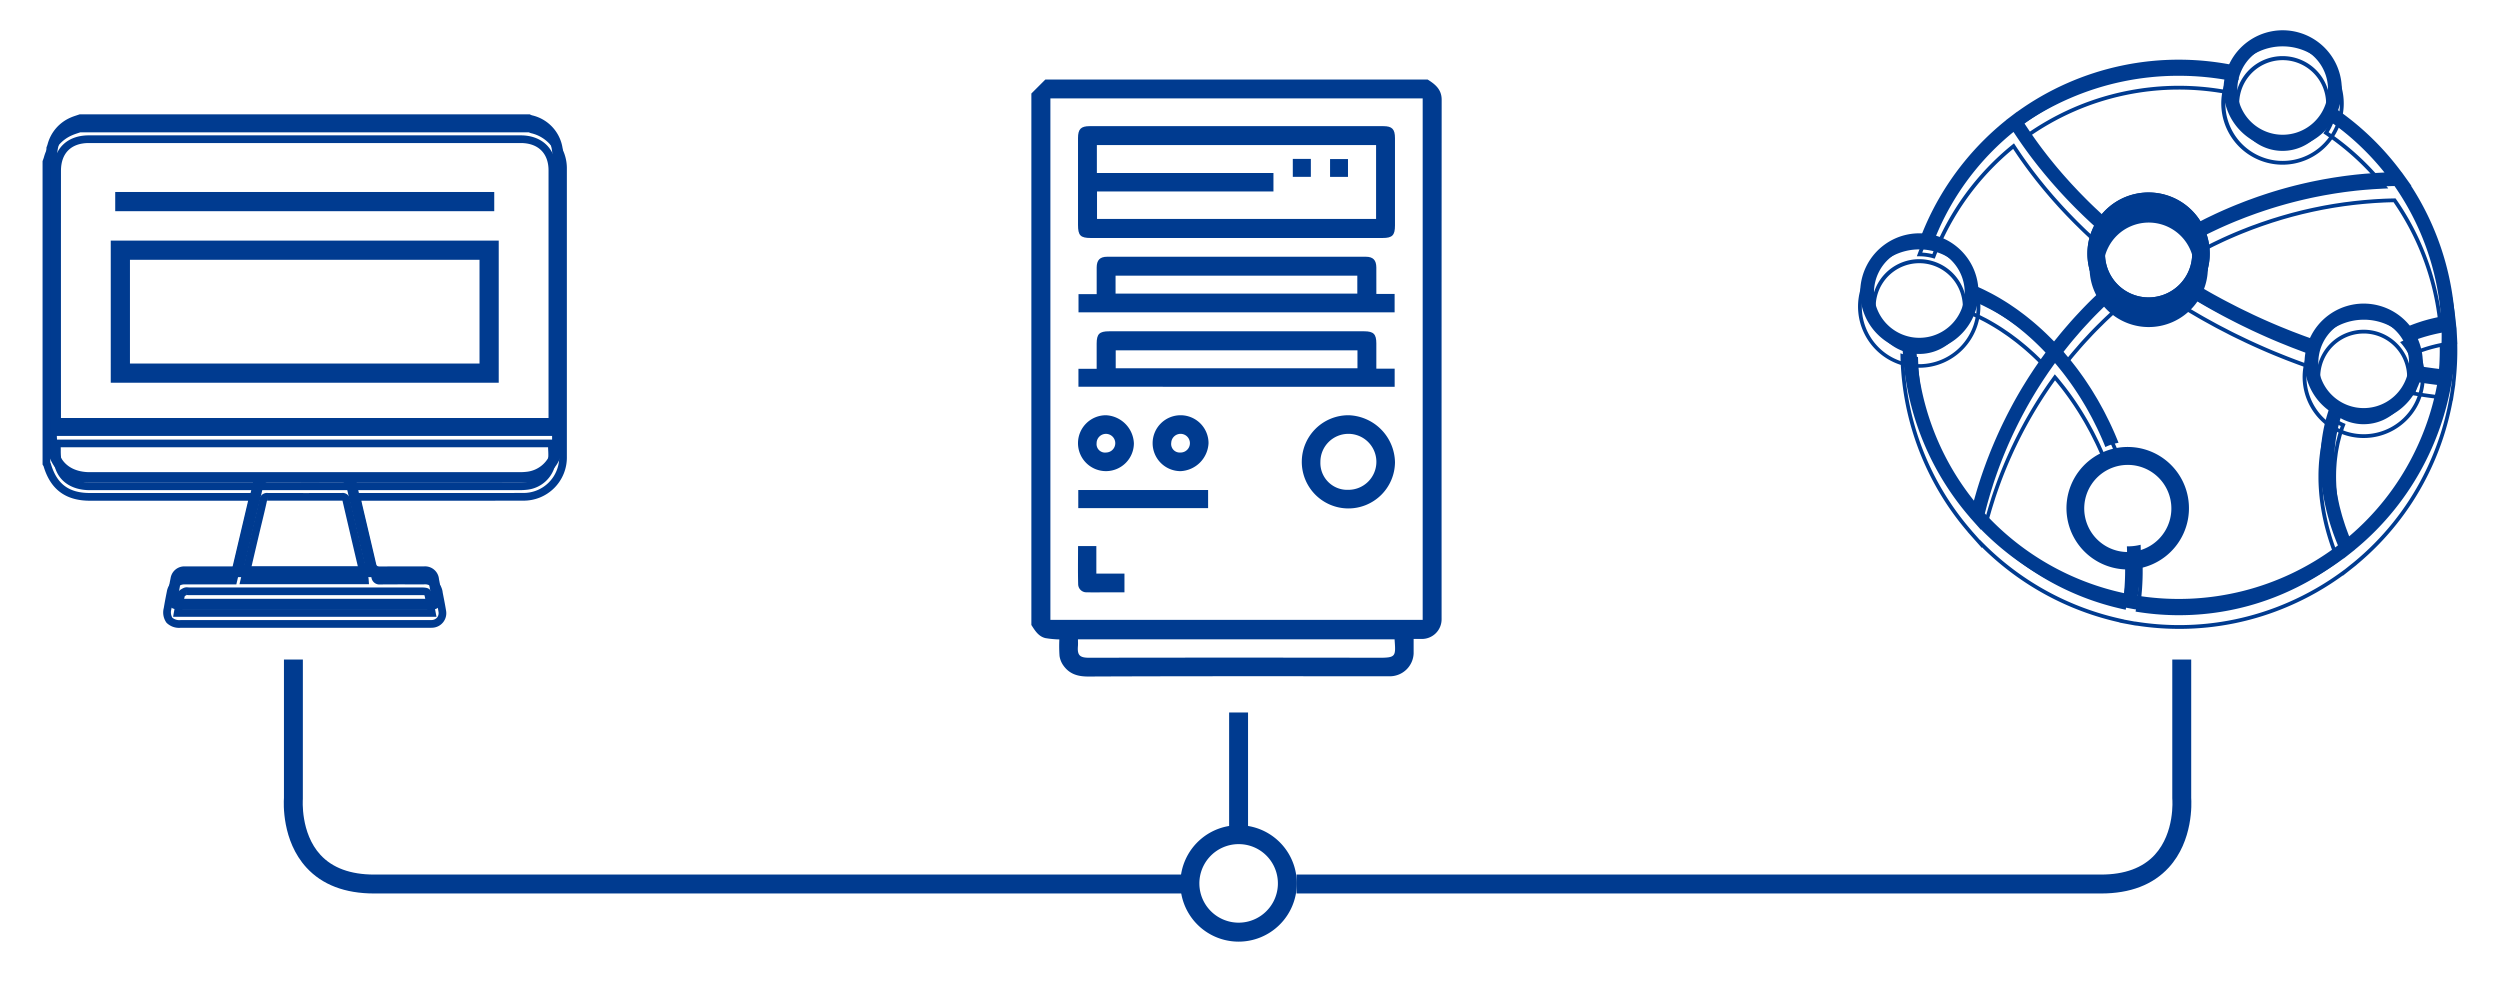 <svg xmlns="http://www.w3.org/2000/svg" xmlns:xlink="http://www.w3.org/1999/xlink" width="528.439" height="208.031" viewBox="0 0 528.439 208.031">
  <defs>
    <filter id="Path_23903" x="209.009" y="7.816" width="104.727" height="144.187" filterUnits="userSpaceOnUse">
      <feOffset dy="3" input="SourceAlpha"/>
      <feGaussianBlur stdDeviation="3" result="blur"/>
      <feFlood flood-color="#0045ab" flood-opacity="0.251"/>
      <feComposite operator="in" in2="blur"/>
      <feComposite in="SourceGraphic"/>
    </filter>
    <filter id="Path_23904" x="218.867" y="17.673" width="85.002" height="41.642" filterUnits="userSpaceOnUse">
      <feOffset dy="3" input="SourceAlpha"/>
      <feGaussianBlur stdDeviation="3" result="blur-2"/>
      <feFlood flood-color="#0045ab" flood-opacity="0.251"/>
      <feComposite operator="in" in2="blur-2"/>
      <feComposite in="SourceGraphic"/>
    </filter>
    <filter id="Path_23905" x="218.956" y="61.032" width="84.843" height="29.724" filterUnits="userSpaceOnUse">
      <feOffset dy="3" input="SourceAlpha"/>
      <feGaussianBlur stdDeviation="3" result="blur-3"/>
      <feFlood flood-color="#0045ab" flood-opacity="0.251"/>
      <feComposite operator="in" in2="blur-3"/>
      <feComposite in="SourceGraphic"/>
    </filter>
    <filter id="Path_23906" x="218.968" y="45.265" width="84.818" height="29.754" filterUnits="userSpaceOnUse">
      <feOffset dy="3" input="SourceAlpha"/>
      <feGaussianBlur stdDeviation="3" result="blur-4"/>
      <feFlood flood-color="#0045ab" flood-opacity="0.251"/>
      <feComposite operator="in" in2="blur-4"/>
      <feComposite in="SourceGraphic"/>
    </filter>
    <filter id="Path_23907" x="266.169" y="78.771" width="37.698" height="37.698" filterUnits="userSpaceOnUse">
      <feOffset dy="3" input="SourceAlpha"/>
      <feGaussianBlur stdDeviation="3" result="blur-5"/>
      <feFlood flood-color="#0045ab" flood-opacity="0.251"/>
      <feComposite operator="in" in2="blur-5"/>
      <feComposite in="SourceGraphic"/>
    </filter>
    <filter id="Path_23908" x="218.927" y="94.58" width="45.443" height="21.828" filterUnits="userSpaceOnUse">
      <feOffset dy="3" input="SourceAlpha"/>
      <feGaussianBlur stdDeviation="3" result="blur-6"/>
      <feFlood flood-color="#0045ab" flood-opacity="0.251"/>
      <feComposite operator="in" in2="blur-6"/>
      <feComposite in="SourceGraphic"/>
    </filter>
    <filter id="Path_23909" x="218.868" y="78.771" width="29.814" height="29.816" filterUnits="userSpaceOnUse">
      <feOffset dy="3" input="SourceAlpha"/>
      <feGaussianBlur stdDeviation="3" result="blur-7"/>
      <feFlood flood-color="#0045ab" flood-opacity="0.251"/>
      <feComposite operator="in" in2="blur-7"/>
      <feComposite in="SourceGraphic"/>
    </filter>
    <filter id="Path_23910" x="234.635" y="78.771" width="29.816" height="29.816" filterUnits="userSpaceOnUse">
      <feOffset dy="3" input="SourceAlpha"/>
      <feGaussianBlur stdDeviation="3" result="blur-8"/>
      <feFlood flood-color="#0045ab" flood-opacity="0.251"/>
      <feComposite operator="in" in2="blur-8"/>
      <feComposite in="SourceGraphic"/>
    </filter>
    <filter id="Path_23911" x="218.858" y="106.431" width="27.826" height="27.788" filterUnits="userSpaceOnUse">
      <feOffset dy="3" input="SourceAlpha"/>
      <feGaussianBlur stdDeviation="3" result="blur-9"/>
      <feFlood flood-color="#0045ab" flood-opacity="0.251"/>
      <feComposite operator="in" in2="blur-9"/>
      <feComposite in="SourceGraphic"/>
    </filter>
    <filter id="Path_23915" x="383.796" y="42.913" width="43.812" height="43.811" filterUnits="userSpaceOnUse">
      <feOffset dy="3" input="SourceAlpha"/>
      <feGaussianBlur stdDeviation="3" result="blur-10"/>
      <feFlood flood-color="#0045ab" flood-opacity="0.251"/>
      <feComposite operator="in" in2="blur-10"/>
      <feComposite in="SourceGraphic"/>
    </filter>
    <filter id="Path_23917" x="460.597" y="0" width="43.812" height="43.811" filterUnits="userSpaceOnUse">
      <feOffset dy="3" input="SourceAlpha"/>
      <feGaussianBlur stdDeviation="3" result="blur-11"/>
      <feFlood flood-color="#0045ab" flood-opacity="0.251"/>
      <feComposite operator="in" in2="blur-11"/>
      <feComposite in="SourceGraphic"/>
    </filter>
    <filter id="Path_23920" x="432.675" y="35.131" width="43.011" height="43.017" filterUnits="userSpaceOnUse">
      <feOffset dy="3" input="SourceAlpha"/>
      <feGaussianBlur stdDeviation="3" result="blur-12"/>
      <feFlood flood-color="#0045ab" flood-opacity="0.251"/>
      <feComposite operator="in" in2="blur-12"/>
      <feComposite in="SourceGraphic"/>
    </filter>
    <filter id="Path_23923" x="477.72" y="57.773" width="43.812" height="43.803" filterUnits="userSpaceOnUse">
      <feOffset dy="3" input="SourceAlpha"/>
      <feGaussianBlur stdDeviation="3" result="blur-13"/>
      <feFlood flood-color="#0045ab" flood-opacity="0.251"/>
      <feComposite operator="in" in2="blur-13"/>
      <feComposite in="SourceGraphic"/>
    </filter>
    <filter id="Path_23924" x="428.278" y="85.948" width="43.012" height="43.017" filterUnits="userSpaceOnUse">
      <feOffset dy="3" input="SourceAlpha"/>
      <feGaussianBlur stdDeviation="3" result="blur-14"/>
      <feFlood flood-color="#0045ab" flood-opacity="0.251"/>
      <feComposite operator="in" in2="blur-14"/>
      <feComposite in="SourceGraphic"/>
    </filter>
    <filter id="Path_23925" x="427.877" y="85.552" width="43.813" height="43.813" filterUnits="userSpaceOnUse">
      <feOffset dy="3" input="SourceAlpha"/>
      <feGaussianBlur stdDeviation="3" result="blur-15"/>
      <feFlood flood-color="#0045ab" flood-opacity="0.251"/>
      <feComposite operator="in" in2="blur-15"/>
      <feComposite in="SourceGraphic"/>
    </filter>
    <filter id="Path_23927" x="392.698" y="6.221" width="135.741" height="135.71" filterUnits="userSpaceOnUse">
      <feOffset dy="3" input="SourceAlpha"/>
      <feGaussianBlur stdDeviation="3" result="blur-16"/>
      <feFlood flood-color="#0045ab" flood-opacity="0.251"/>
      <feComposite operator="in" in2="blur-16"/>
      <feComposite in="SourceGraphic"/>
    </filter>
    <filter id="Path_23928" x="240.505" y="165.423" width="42.604" height="42.608" filterUnits="userSpaceOnUse">
      <feOffset dy="3" input="SourceAlpha"/>
      <feGaussianBlur stdDeviation="3" result="blur-17"/>
      <feFlood flood-color="#0045ab" flood-opacity="0.251"/>
      <feComposite operator="in" in2="blur-17"/>
      <feComposite in="SourceGraphic"/>
    </filter>
    <filter id="Path_23929" x="50.981" y="130.404" width="208.62" height="67.453" filterUnits="userSpaceOnUse">
      <feOffset dy="3" input="SourceAlpha"/>
      <feGaussianBlur stdDeviation="3" result="blur-18"/>
      <feFlood flood-color="#0045ab" flood-opacity="0.251"/>
      <feComposite operator="in" in2="blur-18"/>
      <feComposite in="SourceGraphic"/>
    </filter>
    <filter id="Path_23930" x="265.06" y="130.404" width="207.146" height="67.453" filterUnits="userSpaceOnUse">
      <feOffset dy="3" input="SourceAlpha"/>
      <feGaussianBlur stdDeviation="3" result="blur-19"/>
      <feFlood flood-color="#0045ab" flood-opacity="0.251"/>
      <feComposite operator="in" in2="blur-19"/>
      <feComposite in="SourceGraphic"/>
    </filter>
    <filter id="Rectangle_2311" x="250.807" y="141.602" width="21.999" height="42.526" filterUnits="userSpaceOnUse">
      <feOffset dy="3" input="SourceAlpha"/>
      <feGaussianBlur stdDeviation="3" result="blur-20"/>
      <feFlood flood-color="#0045ab" flood-opacity="0.251"/>
      <feComposite operator="in" in2="blur-20"/>
      <feComposite in="SourceGraphic"/>
    </filter>
    <filter id="Path_23932" x="0" y="17.35" width="128.827" height="124.352" filterUnits="userSpaceOnUse">
      <feOffset dy="3" input="SourceAlpha"/>
      <feGaussianBlur stdDeviation="3" result="blur-21"/>
      <feFlood flood-color="#0045ab" flood-opacity="0.251"/>
      <feComposite operator="in" in2="blur-21"/>
      <feComposite in="SourceGraphic"/>
    </filter>
    <filter id="Rectangle_2312" x="15.355" y="31.582" width="98.116" height="22.06" filterUnits="userSpaceOnUse">
      <feOffset dy="3" input="SourceAlpha"/>
      <feGaussianBlur stdDeviation="3" result="blur-22"/>
      <feFlood flood-color="#0045ab" flood-opacity="0.251"/>
      <feComposite operator="in" in2="blur-22"/>
      <feComposite in="SourceGraphic"/>
    </filter>
    <filter id="Path_23933" x="14.409" y="41.867" width="100.01" height="48.042" filterUnits="userSpaceOnUse">
      <feOffset dy="3" input="SourceAlpha"/>
      <feGaussianBlur stdDeviation="3" result="blur-23"/>
      <feFlood flood-color="#0045ab" flood-opacity="0.251"/>
      <feComposite operator="in" in2="blur-23"/>
      <feComposite in="SourceGraphic"/>
    </filter>
  </defs>
  <g id="Group_4448" data-name="Group 4448" transform="translate(-488.108 -207.87)">
    <g id="BNSFkK.tif" transform="translate(706.117 221.686)">
      <g id="Group_4448-2" data-name="Group 4448">
        <g transform="matrix(1, 0, 0, 1, -218.01, -13.82)" filter="url(#Path_23903)">
          <path id="Path_23903-2" data-name="Path 23903" d="M597.527,332.92V220.581l2.956-2.956H681.29c1.6,1,2.964,2.1,2.964,4.269q-.028,54.858-.015,109.717a4.162,4.162,0,0,1-4.271,4.261c-.518,0-1.036,0-1.64,0v3.087a5.039,5.039,0,0,1-4.816,4.8c-21.3,0-42.606-.037-63.909.056-2.271.01-4.013-.514-5.3-2.317a4.626,4.626,0,0,1-.826-2.059,29.643,29.643,0,0,1-.036-3.463,20.4,20.4,0,0,1-2.972-.289C599.017,335.326,598.276,334.092,597.527,332.92Zm4.023-111.3V331.842h78.692V221.617ZM674.3,335.957H607.376c0,.529.031.976-.006,1.422-.169,2.031.46,2.471,2.444,2.468q30.59-.056,61.178,0C674.638,339.855,674.556,339.537,674.3,335.957Z" transform="translate(-379.52 -203.81)" fill="#003b90"/>
        </g>
        <g transform="matrix(1, 0, 0, 1, -218.01, -13.82)" filter="url(#Path_23904)">
          <path id="Path_23904-2" data-name="Path 23904" d="M635.64,246H604.981c-2.2,0-2.716-.531-2.716-2.772q0-9.173,0-18.345c0-1.9.61-2.523,2.475-2.523q31.027,0,62.052,0c1.863,0,2.471.624,2.473,2.527q0,9.232,0,18.468c0,2.069-.564,2.645-2.6,2.645Zm-29.387-13.741h37.325v3.907H606.284v5.809H665.27V226.361H606.253Z" transform="translate(-374.4 -198.69)" fill="#003b90"/>
        </g>
        <g transform="matrix(1, 0, 0, 1, -218.01, -13.82)" filter="url(#Path_23905)">
          <path id="Path_23905-2" data-name="Path 23905" d="M665.276,251.087h3.873v3.83H602.306v-3.794h3.852V245.8c0-2.042.574-2.608,2.635-2.608q26.962,0,53.922,0c1.965,0,2.558.593,2.56,2.56C665.278,247.472,665.276,249.191,665.276,251.087Zm-3.99-3.876h-51.1v3.8h51.1Z" transform="translate(-374.35 -176.16)" fill="#003b90"/>
        </g>
        <g transform="matrix(1, 0, 0, 1, -218.01, -13.82)" filter="url(#Path_23906)">
          <path id="Path_23906-2" data-name="Path 23906" d="M665.269,243.488h3.861v3.884H602.312V243.53h3.84c0-1.967-.008-3.8,0-5.634.008-1.569.685-2.273,2.227-2.273q27.327-.009,54.659,0c1.538,0,2.215.706,2.225,2.275C665.278,239.7,665.269,241.5,665.269,243.488Zm-55.125-.071h51.1v-3.8h-51.1Z" transform="translate(-374.34 -184.35)" fill="#003b90"/>
        </g>
        <g transform="matrix(1, 0, 0, 1, -218.01, -13.82)" filter="url(#Path_23907)">
          <path id="Path_23907-2" data-name="Path 23907" d="M644.688,261.65a9.85,9.85,0,1,1-9.735-9.934A10.145,10.145,0,0,1,644.688,261.65Zm-9.866,5.83a5.916,5.916,0,1,0-5.9-5.9A5.675,5.675,0,0,0,634.822,267.48Z" transform="translate(-349.82 -166.94)" fill="#003b90"/>
        </g>
        <g transform="matrix(1, 0, 0, 1, -218.01, -13.82)" filter="url(#Path_23908)">
          <path id="Path_23908-2" data-name="Path 23908" d="M602.292,259.311h27.443v3.828H602.292Z" transform="translate(-374.37 -158.73)" fill="#003b90"/>
        </g>
        <g transform="matrix(1, 0, 0, 1, -218.01, -13.82)" filter="url(#Path_23909)">
          <path id="Path_23909-2" data-name="Path 23909" d="M614.078,257.644a5.907,5.907,0,1,1-5.888-5.928A6.207,6.207,0,0,1,614.078,257.644Zm-5.913,1.952a1.972,1.972,0,1,0-1.967-1.979A1.787,1.787,0,0,0,608.165,259.6Z" transform="translate(-374.4 -166.94)" fill="#003b90"/>
        </g>
        <g transform="matrix(1, 0, 0, 1, -218.01, -13.82)" filter="url(#Path_23910)">
          <path id="Path_23910-2" data-name="Path 23910" d="M615.746,263.532a5.908,5.908,0,1,1,5.909-5.907A6.209,6.209,0,0,1,615.746,263.532Zm-.1-3.936a1.975,1.975,0,1,0-1.873-2.071A1.808,1.808,0,0,0,615.648,259.6Z" transform="translate(-366.2 -166.94)" fill="#003b90"/>
        </g>
        <g transform="matrix(1, 0, 0, 1, -218.01, -13.82)" filter="url(#Path_23911)">
          <path id="Path_23911-2" data-name="Path 23911" d="M612.085,270.814v3.969h-4.369c-1.186,0-2.377.029-3.561-.013a1.733,1.733,0,0,1-1.857-1.742c-.073-2.652-.023-5.305-.023-8.024h3.867v5.809Z" transform="translate(-374.4 -152.57)" fill="#003b90"/>
        </g>
        <path id="Path_23912" data-name="Path 23912" d="M627.891,227.124v3.794h-3.815v-3.794Z" transform="translate(-568.818 -207.353)" fill="#003b90"/>
        <path id="Path_23913" data-name="Path 23913" d="M627.86,230.908v-3.767h3.788v3.767Z" transform="translate(-564.726 -207.335)" fill="#003b90"/>
      </g>
    </g>
    <g id="Group_4462" data-name="Group 4462" transform="translate(880.904 213.87)">
      <g id="Group_4450" data-name="Group 4450" transform="translate(0 42.913)">
        <g id="Group_4449" data-name="Group 4449">
          <path id="Path_23914" data-name="Path 23914" d="M705.323,252.9a12.5,12.5,0,1,1,.352-10.677A12.522,12.522,0,0,1,705.323,252.9Zm-19.648-10.091a9.586,9.586,0,1,0,4.718-4.417A9.559,9.559,0,0,0,685.675,242.806Z" transform="translate(-681.296 -234.283)" fill="#003b90"/>
          <g transform="matrix(1, 0, 0, 1, -392.8, -48.91)" filter="url(#Path_23915)">
            <path id="Path_23915-2" data-name="Path 23915" d="M694.413,260.3a12.93,12.93,0,1,1,5.122-1.068A12.845,12.845,0,0,1,694.413,260.3Zm-.006-25.016a12.13,12.13,0,1,0,4.456.855A12.029,12.029,0,0,0,694.407,235.283Zm.006,22.1h0a10.016,10.016,0,1,1,3.963-.828A9.918,9.918,0,0,1,694.413,257.383Zm0-19.182a9.208,9.208,0,1,0,3.382.649A9.132,9.132,0,0,0,694.409,238.2Z" transform="translate(-288.71 -185.57)" fill="#003b90"/>
          </g>
        </g>
      </g>
      <g id="Group_4452" data-name="Group 4452" transform="translate(76.801)">
        <g id="Group_4451" data-name="Group 4451">
          <path id="Path_23916" data-name="Path 23916" d="M742.223,232.273a12.5,12.5,0,1,1,.352-10.677A12.513,12.513,0,0,1,742.223,232.273Zm-19.648-10.088a9.584,9.584,0,1,0,4.718-4.419A9.561,9.561,0,0,0,722.574,222.185Z" transform="translate(-718.195 -213.662)" fill="#003b90"/>
          <g transform="matrix(1, 0, 0, 1, -469.6, -6)" filter="url(#Path_23917)">
            <path id="Path_23917-2" data-name="Path 23917" d="M731.314,239.681a12.945,12.945,0,1,1,5.12-1.07A12.857,12.857,0,0,1,731.314,239.681Zm-.023-25.01a12,12,0,0,0-4.789.995,12.106,12.106,0,1,0,4.789-.995Zm.021,22.092h0a10.016,10.016,0,1,1,3.965-.828A9.957,9.957,0,0,1,731.311,236.763Zm-.017-19.178a9.186,9.186,0,1,0,3.663,17.617,9.186,9.186,0,0,0-3.663-17.617Z" transform="translate(-248.81 -207.87)" fill="#003b90"/>
          </g>
        </g>
      </g>
      <g id="Group_4454" data-name="Group 4454" transform="translate(48.479 34.736)">
        <g id="Group_4453" data-name="Group 4453">
          <path id="Path_23918" data-name="Path 23918" d="M728.615,248.967a12.5,12.5,0,1,1,.352-10.677A12.531,12.531,0,0,1,728.615,248.967Zm-19.648-10.09a9.586,9.586,0,1,0,4.718-4.417A9.558,9.558,0,0,0,708.967,238.877Z" transform="translate(-704.588 -230.353)" fill="#003b90"/>
          <path id="Path_23919" data-name="Path 23919" d="M717.7,256.37a12.931,12.931,0,1,1,5.122-1.068A12.854,12.854,0,0,1,717.7,256.37Zm-.006-25.016a12.13,12.13,0,1,0,4.456.855A12.03,12.03,0,0,0,717.7,231.354Zm0,22.1h0a10.014,10.014,0,1,1,3.967-.828A9.954,9.954,0,0,1,717.7,253.454Zm0-19.182a9.208,9.208,0,1,0,3.382.649A9.132,9.132,0,0,0,717.7,234.272Z" transform="translate(-704.796 -230.559)" fill="#003b90"/>
        </g>
      </g>
      <g id="Group_4456" data-name="Group 4456" transform="translate(48.479 34.736)">
        <g id="Group_4455" data-name="Group 4455">
          <g transform="matrix(1, 0, 0, 1, -441.27, -40.74)" filter="url(#Path_23920)">
            <path id="Path_23920-2" data-name="Path 23920" d="M728.615,248.967a12.5,12.5,0,1,1,.352-10.677A12.531,12.531,0,0,1,728.615,248.967Zm-19.648-10.09a9.586,9.586,0,1,0,4.718-4.417A9.558,9.558,0,0,0,708.967,238.877Z" transform="translate(-263.31 -189.62)" fill="#003b90"/>
          </g>
          <path id="Path_23921" data-name="Path 23921" d="M717.7,256.37a12.931,12.931,0,1,1,5.122-1.068A12.854,12.854,0,0,1,717.7,256.37Zm-.006-25.016a12.13,12.13,0,1,0,4.456.855A12.03,12.03,0,0,0,717.7,231.354Zm0,22.1h0a10.014,10.014,0,1,1,3.967-.828A9.954,9.954,0,0,1,717.7,253.454Zm0-19.182a9.208,9.208,0,1,0,3.382.649A9.132,9.132,0,0,0,717.7,234.272Z" transform="translate(-704.796 -230.559)" fill="#003b90"/>
        </g>
      </g>
      <g id="Group_4458" data-name="Group 4458" transform="translate(93.924 57.773)">
        <g id="Group_4457" data-name="Group 4457">
          <path id="Path_23922" data-name="Path 23922" d="M750.45,260.031a12.5,12.5,0,1,1,.352-10.677A12.531,12.531,0,0,1,750.45,260.031ZM730.8,249.941a9.586,9.586,0,1,0,4.718-4.417A9.558,9.558,0,0,0,730.8,249.941Z" transform="translate(-726.422 -241.42)" fill="#003b90"/>
          <g transform="matrix(1, 0, 0, 1, -486.72, -63.77)" filter="url(#Path_23923)">
            <path id="Path_23923-2" data-name="Path 23923" d="M739.553,267.43a12.9,12.9,0,0,1-5.143-24.741,12.756,12.756,0,0,1,5.108-1.061,12.9,12.9,0,1,1,.035,25.8Zm-.035-25a12.1,12.1,0,1,0,11.125,7.293A12.015,12.015,0,0,0,739.518,242.426Zm.033,22.087h0a9.986,9.986,0,1,1,3.955-.822A9.988,9.988,0,0,1,739.549,264.514Zm-.029-19.171a9.186,9.186,0,0,0,.027,18.372h0a9.188,9.188,0,0,0,8.415-12.836A9.192,9.192,0,0,0,739.522,245.342Z" transform="translate(-239.91 -177.85)" fill="#003b90"/>
          </g>
        </g>
      </g>
      <g id="Group_4460" data-name="Group 4460" transform="translate(44.081 85.552)">
        <g id="Group_4459" data-name="Group 4459">
          <g transform="matrix(1, 0, 0, 1, -436.88, -91.55)" filter="url(#Path_23924)">
            <path id="Path_23924-2" data-name="Path 23924" d="M726.5,273.382a12.5,12.5,0,1,1,.352-10.677A12.514,12.514,0,0,1,726.5,273.382Zm-19.648-10.088a9.584,9.584,0,1,0,4.719-4.419A9.558,9.558,0,0,0,706.854,263.294Z" transform="translate(-265.6 -163.22)" fill="#003b90"/>
          </g>
          <g transform="matrix(1, 0, 0, 1, -436.88, -91.55)" filter="url(#Path_23925)">
            <path id="Path_23925-2" data-name="Path 23925" d="M715.592,280.787a12.945,12.945,0,1,1,5.122-1.07A12.843,12.843,0,0,1,715.592,280.787Zm-.006-25.018a12.128,12.128,0,1,0,4.456.855A12.014,12.014,0,0,0,715.586,255.769Zm.006,22.1h0a10.007,10.007,0,1,1,3.965-.826A9.941,9.941,0,0,1,715.592,277.869Zm0-19.182a9.208,9.208,0,1,0,3.382.649A9.132,9.132,0,0,0,715.588,258.687Z" transform="translate(-265.81 -163.42)" fill="#003b90"/>
          </g>
        </g>
      </g>
      <g id="Group_4461" data-name="Group 4461" transform="translate(8.902 6.221)">
        <path id="Path_23926" data-name="Path 23926" d="M695.022,250.124a55.763,55.763,0,0,1,14.453-17.806c.079.123.164.246.246.368.177.271.358.539.539.808.256.381.514.762.778,1.143.189.273.383.547.577.82q.4.559.805,1.116.3.412.606.82c.277.37.56.739.845,1.107q.309.4.625.805c.293.373.593.743.895,1.111.21.26.421.52.635.778.318.385.645.768.972,1.151.2.239.4.477.61.714.377.433.76.862,1.147,1.29.164.183.327.371.493.554q.83.912,1.688,1.809c.133.139.271.277.4.416.445.46.891.918,1.344,1.374.225.225.454.445.681.668.373.366.743.733,1.122,1.095q.387.368.778.733c.358.337.714.672,1.076,1,.275.252.554.5.83.751s.558.5.839.745a11.06,11.06,0,0,1,1.572-2.5c-.121-.108-.244-.216-.366-.325-.231-.21-.468-.416-.7-.624-.47-.429-.93-.862-1.39-1.3-.148-.137-.3-.273-.443-.412q-.906-.862-1.784-1.74c-.14-.137-.273-.279-.412-.418-.441-.445-.882-.893-1.313-1.345-.21-.219-.414-.441-.622-.66-.352-.375-.706-.749-1.051-1.128-.227-.248-.448-.5-.67-.745-.318-.354-.637-.71-.947-1.068-.231-.262-.456-.529-.68-.793-.3-.345-.591-.691-.88-1.041-.227-.273-.45-.549-.674-.826-.279-.341-.556-.683-.826-1.026-.225-.285-.443-.568-.662-.853-.262-.339-.525-.679-.778-1.02q-.328-.437-.645-.872-.372-.509-.735-1.02-.315-.443-.624-.889c-.233-.337-.464-.679-.693-1.018-.2-.3-.4-.6-.6-.9-.1-.146-.187-.291-.281-.437a55.591,55.591,0,0,1,43.761-9.443,11.1,11.1,0,0,1,.968-2.775,58.463,58.463,0,0,0-46.288,9.749l-.012-.021-1.276.97-1.055.8.01.017a58.743,58.743,0,0,0-15.485,18.957,58.064,58.064,0,0,0-2.814,6.415,11.019,11.019,0,0,1,2.958.414A55.623,55.623,0,0,1,695.022,250.124Zm81.8-23.261a11.107,11.107,0,0,1-1.295,2.629,55.534,55.534,0,0,1,12.361,11.4c-.362.015-.72.04-1.083.058-.3.017-.6.029-.9.048-.506.031-1.01.073-1.513.112-.241.019-.483.033-.722.054q-1.114.1-2.227.221l-.217.027c-.67.077-1.338.158-2,.25-.256.033-.51.075-.764.11-.485.071-.968.142-1.451.219-.293.046-.587.1-.878.15-.443.075-.887.15-1.328.231-.308.058-.616.121-.926.181-.422.081-.847.167-1.27.254-.317.067-.633.137-.951.208-.412.092-.822.183-1.234.281-.321.075-.641.154-.962.233q-.612.15-1.218.308-.481.125-.959.256c-.406.11-.81.225-1.214.339-.318.092-.635.183-.951.279q-.609.181-1.215.373c-.312.1-.622.194-.935.3-.412.133-.822.273-1.234.412-.3.1-.6.2-.9.308-.429.15-.854.308-1.28.464-.281.1-.562.2-.843.308-.473.179-.941.364-1.411.552-.231.092-.464.179-.7.273q-1.049.428-2.094.876-1.124.487-2.233,1c-.221.1-.437.21-.658.314-.516.246-1.032.489-1.546.743-.269.133-.533.273-.8.41-.458.233-.918.464-1.372.706-.2.1-.4.212-.6.321a11.008,11.008,0,0,1,.876,1.611q.218.506.383,1.024l.017-.01c.279-.15.558-.3.839-.45.416-.219.837-.431,1.255-.643.268-.137.537-.275.805-.408.464-.229.93-.452,1.4-.672.229-.108.458-.221.687-.327q1.049-.484,2.106-.945,1.037-.45,2.083-.872c.235-.1.472-.183.708-.277.462-.183.924-.366,1.388-.541.291-.11.583-.212.874-.318.412-.15.822-.3,1.234-.448.314-.108.629-.21.943-.316.394-.133.787-.268,1.182-.4.325-.1.649-.2.974-.3.387-.119.772-.241,1.161-.356.333-.1.666-.189,1-.285.381-.106.762-.216,1.145-.321.341-.092.683-.175,1.026-.262.377-.1.753-.2,1.132-.287.346-.085.693-.162,1.041-.241.377-.087.751-.175,1.13-.256.35-.077.7-.146,1.051-.216.375-.077.751-.156,1.128-.229.354-.067.708-.127,1.062-.191.377-.067.751-.135,1.128-.2.356-.058.714-.11,1.072-.167.377-.056.751-.114,1.128-.169.358-.05.718-.094,1.076-.139.379-.048.756-.1,1.134-.142.36-.042.72-.077,1.08-.115.379-.037.758-.077,1.137-.112.362-.031.724-.058,1.086-.087.381-.029.76-.06,1.139-.083s.728-.044,1.091-.062c.381-.021.764-.042,1.145-.056.364-.015.729-.025,1.095-.035.256-.008.51-.013.766-.019a55.985,55.985,0,0,1,5.385,9.674,55.377,55.377,0,0,1,4.429,17.929l-.021,0c-.048.01-.1.021-.144.029-.373.073-.745.152-1.114.235-.144.031-.283.069-.427.1-.271.065-.541.131-.81.2-.162.042-.325.09-.487.133-.244.069-.487.137-.729.21-.169.052-.335.1-.5.158-.231.073-.462.15-.691.227-.169.058-.335.117-.5.177-.227.081-.45.164-.672.25-.164.062-.327.125-.489.191-.225.09-.448.183-.67.279-.154.067-.31.131-.464.2-.088.04-.173.081-.26.121a11.149,11.149,0,0,1,1.607,2.483c.379-.169.758-.335,1.149-.487.046-.019.094-.035.142-.052.462-.179.93-.343,1.407-.5.119-.04.239-.079.36-.117q.768-.247,1.559-.456c.079-.021.16-.04.241-.06.473-.121.953-.231,1.438-.333l.221-.046a55.656,55.656,0,0,1-.429,8.132c-.089-.013-.179-.021-.266-.031q-1.34-.166-2.687-.362c-.183-.027-.366-.056-.55-.085-.508-.077-1.018-.162-1.526-.246a11,11,0,0,1-.545,2.862c.389.065.782.137,1.172.2l.593.09q1.6.24,3.189.439c.058.006.117.017.175.023a55.658,55.658,0,0,1-5.262,15.544,54.954,54.954,0,0,1-13.4,16.936c-.021-.05-.044-.1-.064-.154-.115-.291-.219-.585-.327-.876-.144-.389-.289-.778-.423-1.166-.1-.3-.193-.6-.289-.893-.123-.383-.245-.764-.358-1.147-.088-.3-.167-.6-.248-.9-.1-.377-.2-.756-.3-1.132-.073-.3-.137-.6-.2-.9-.081-.375-.162-.747-.235-1.12-.056-.3-.108-.6-.16-.9-.062-.37-.123-.739-.175-1.107q-.062-.446-.114-.893c-.044-.364-.083-.728-.117-1.091-.027-.3-.05-.591-.071-.885-.023-.36-.042-.72-.056-1.078-.013-.291-.021-.583-.025-.872-.006-.356,0-.71,0-1.062,0-.287.008-.572.021-.857.013-.352.036-.7.061-1.049.019-.279.039-.56.064-.837.033-.348.077-.691.121-1.034.035-.273.069-.545.11-.814.054-.345.119-.685.183-1.024.05-.262.1-.525.152-.783.075-.346.162-.685.25-1.024.062-.246.121-.493.189-.737.1-.352.214-.7.325-1.039.075-.225.14-.452.219-.674.06-.173.131-.341.2-.51a11.088,11.088,0,0,1-2.541-1.507c-.117.293-.24.583-.348.88l-.044.121c-.2.56-.381,1.13-.549,1.707-.017.056-.033.108-.048.164-.162.566-.308,1.143-.439,1.723-.015.065-.031.131-.046.2-.125.572-.235,1.153-.331,1.738-.012.077-.027.154-.039.229-.092.581-.167,1.168-.229,1.757-.008.085-.019.169-.027.252-.058.587-.1,1.18-.129,1.775-.006.092-.01.181-.014.271-.025.6-.035,1.193-.031,1.8,0,.094,0,.187,0,.281q.013.9.065,1.817l.019.287c.04.61.092,1.224.16,1.84.01.1.023.191.033.287q.109.927.258,1.863c.015.094.031.187.048.281q.156.94.358,1.89c.019.087.037.175.058.264.139.639.292,1.278.46,1.921.021.079.044.16.064.239q.262.977.566,1.957c.021.069.044.137.067.206q.315,1,.678,2c.019.052.04.106.058.158.252.683.516,1.363.8,2.044l.01.027a55.66,55.66,0,0,1-42.308,10.644c.019-.119.031-.239.05-.36.048-.308.088-.618.129-.928.052-.391.1-.783.146-1.176.035-.316.065-.633.094-.951.035-.393.069-.787.1-1.18.023-.323.042-.647.058-.972.019-.393.037-.789.05-1.184.008-.327.015-.656.021-.984,0-.4.006-.793,0-1.191,0-.331-.008-.664-.017-1-.006-.283-.019-.566-.029-.849a10.986,10.986,0,0,1-2.9.335c0,.162.012.327.017.489.008.333.015.664.019.995,0,.36,0,.72,0,1.078,0,.331-.01.662-.019.991-.01.356-.027.712-.046,1.066-.015.329-.033.656-.056.982-.023.352-.054.7-.085,1.053-.029.325-.058.647-.094.97-.038.35-.083.7-.129,1.045-.042.318-.081.637-.129.953-.015.094-.033.185-.048.279a55.9,55.9,0,0,1-29.453-16.859c.077-.3.154-.61.233-.914s.154-.6.235-.9c.125-.462.256-.922.389-1.382.079-.271.154-.543.235-.812.152-.514.312-1.024.474-1.532.069-.216.133-.433.2-.647q.322-.987.666-1.969c.023-.062.044-.127.066-.189q.781-2.21,1.676-4.381c.027-.067.056-.133.083-.2q.4-.968.822-1.923c.063-.142.129-.283.192-.427q.375-.837.766-1.669c.083-.177.171-.354.256-.531.246-.516.5-1.03.754-1.542.1-.2.2-.391.3-.589.25-.487.5-.972.76-1.453.113-.212.227-.42.341-.631.252-.464.506-.926.766-1.384.125-.221.252-.439.377-.658.258-.445.518-.887.783-1.328.135-.227.271-.452.408-.676q.393-.64.8-1.276c.146-.231.293-.462.441-.691q.4-.618.81-1.226c.158-.235.316-.472.475-.706.271-.4.547-.787.824-1.178.169-.237.335-.479.506-.714l.187-.254c.087.1.177.2.264.306.221.262.437.531.654.8.3.368.6.741.891,1.118.214.277.425.558.635.839.283.379.562.76.837,1.147q.309.434.61.87.4.59.793,1.188c.193.3.387.593.576.895.258.408.508.822.758,1.241.179.3.36.6.535.9.252.437.493.88.735,1.324.16.293.325.585.481.88.258.491.506.993.753,1.494.127.256.258.508.383.768q.547,1.146,1.057,2.319c.24.552.464,1.109.687,1.665.127-.06.248-.129.379-.185a11.074,11.074,0,0,1,2.4-.722c-.256-.641-.516-1.28-.791-1.917q-.54-1.246-1.122-2.456c-.137-.287-.285-.568-.427-.853-.256-.516-.51-1.034-.779-1.54-.173-.331-.356-.651-.535-.978-.247-.452-.5-.908-.753-1.353-.2-.337-.4-.668-.6-1-.254-.425-.508-.847-.77-1.263-.212-.335-.433-.664-.649-.995-.266-.4-.531-.805-.8-1.2-.227-.327-.458-.649-.691-.972-.277-.387-.556-.774-.843-1.155-.237-.316-.481-.629-.724-.941q-.44-.562-.889-1.116c-.248-.3-.5-.6-.756-.9-.164-.194-.323-.4-.489-.587.264-.339.531-.679.8-1.014.283-.354.564-.708.853-1.055.423-.512.855-1.014,1.291-1.515.283-.329.562-.658.849-.982.474-.533.962-1.053,1.447-1.574.26-.279.514-.562.778-.837.629-.658,1.27-1.3,1.917-1.936.131-.129.258-.264.389-.391q1.177-1.143,2.391-2.24c.173-.156.35-.306.525-.458a10.957,10.957,0,0,1-2.044-2.083c-.189.164-.379.329-.564.5-.664.6-1.316,1.218-1.963,1.838-.148.144-.3.281-.449.425q-1.18,1.149-2.321,2.344c-.223.231-.437.47-.656.7-.535.57-1.068,1.145-1.588,1.73-.277.31-.547.626-.822.943-.452.52-.9,1.045-1.343,1.576-.285.343-.564.691-.845,1.039-.21.26-.427.514-.635.778l-.01-.013-.017.021c-.085-.089-.175-.173-.26-.262-.216-.221-.433-.435-.651-.651-.327-.327-.656-.649-.989-.964-.229-.216-.458-.431-.689-.643-.331-.3-.662-.6-1-.893q-.353-.309-.71-.612-.509-.428-1.024-.841c-.237-.191-.474-.385-.714-.57-.356-.277-.716-.543-1.074-.808-.231-.171-.462-.346-.693-.51-.393-.279-.789-.547-1.184-.814-.2-.135-.406-.279-.612-.41-.529-.346-1.062-.674-1.6-.993-.075-.046-.148-.094-.223-.139-.612-.36-1.226-.7-1.844-1.03-.189-.1-.379-.191-.568-.287-.431-.221-.862-.441-1.295-.645-.239-.114-.481-.219-.72-.327-.387-.175-.772-.348-1.159-.508-.189-.079-.379-.152-.568-.227a11.018,11.018,0,0,1,.056,3.18c.171.077.343.15.514.227.243.11.487.216.73.333.377.179.751.373,1.126.564.21.108.423.21.633.323.527.281,1.051.579,1.572.885.091.054.181.106.271.16q.808.481,1.607,1c.208.137.412.283.618.423.36.243.72.487,1.078.743.233.169.464.346.7.52.325.241.649.483.972.733.242.189.481.387.72.583.306.25.614.5.92.76.241.206.481.418.722.631.3.26.591.525.882.793.24.223.479.45.716.676.285.275.57.552.853.835q.353.353.7.712c.133.139.264.281.4.42-.135.183-.266.368-.4.552-.185.256-.368.51-.552.768-.275.385-.545.774-.816,1.166-.169.248-.339.493-.508.741-.285.425-.564.849-.843,1.278-.143.221-.289.439-.431.66-.329.516-.651,1.036-.972,1.559-.083.135-.169.271-.252.406q-1.227,2.026-2.35,4.115c-.071.129-.137.26-.206.391q-.45.84-.88,1.688c-.094.185-.185.37-.277.556-.258.518-.514,1.037-.762,1.557-.1.206-.194.412-.291.616q-.356.765-.7,1.532c-.094.212-.187.423-.279.635q-.34.777-.666,1.557c-.085.206-.171.41-.256.614-.221.543-.435,1.086-.647,1.632-.073.187-.146.373-.217.558-.227.6-.445,1.2-.662,1.8-.048.135-.1.271-.146.408q-.793,2.245-1.469,4.525c-.031.108-.06.219-.094.329-.16.552-.321,1.1-.47,1.655a55.845,55.845,0,0,1-12.2-32.994,11.078,11.078,0,0,1-2.916-.585,58.513,58.513,0,0,0,14.236,37.063l0,.019.506.568.006.006,1.851,2.083.021-.085a58.869,58.869,0,0,0,29.764,16.351l-.006.029,1.438.268,1.428.264.006-.025a58.543,58.543,0,0,0,44.025-10.759l.012.029,1.467-1.161.01-.008.885-.7-.006-.013a57.882,57.882,0,0,0,14.811-18.41h0a58.575,58.575,0,0,0,5.559-16.549l.029,0,.21-1.38.231-1.5-.021,0a58.526,58.526,0,0,0,.435-8.95l.017,0-.069-1.315-.081-1.613-.035,0a58.487,58.487,0,0,0-9.216-27.185l.083,0-1.628-2.273-.013-.019-.429-.6h-.021A58.438,58.438,0,0,0,776.822,226.863Zm-24.075,40.331c-.575-.312-1.149-.626-1.717-.949-.433-.246-.864-.5-1.295-.745-.554-.323-1.105-.643-1.653-.972-.254-.154-.506-.308-.76-.464A10.939,10.939,0,0,1,745.4,266.3c.306.189.61.381.918.566.564.341,1.136.672,1.707,1.005.45.262.9.529,1.351.785.589.335,1.188.66,1.786.989.443.241.882.489,1.328.728.63.335,1.269.66,1.906.989.421.216.839.439,1.263.651.708.354,1.424.7,2.14,1.039.362.175.72.354,1.084.525q1.624.762,3.272,1.484,1.246.546,2.5,1.068c.279.115.558.225.835.337.562.229,1.126.458,1.69.679.329.129.66.254.991.381q.774.3,1.553.589c.35.129.7.254,1.049.381.506.181,1.012.362,1.517.537.112.04.225.077.335.114a11.149,11.149,0,0,1,.9-2.77c-.47-.162-.939-.333-1.407-.5-.381-.137-.764-.271-1.145-.41-.493-.181-.985-.37-1.478-.558-.362-.139-.726-.273-1.089-.414-.541-.212-1.078-.431-1.615-.649-.312-.127-.624-.248-.934-.377q-1.271-.528-2.531-1.078-1.583-.693-3.145-1.426c-.354-.167-.7-.341-1.053-.51-.685-.327-1.367-.654-2.046-.993-.412-.206-.82-.42-1.23-.631-.608-.312-1.218-.622-1.819-.943C753.6,267.664,753.176,267.426,752.747,267.193Z" transform="translate(-685.567 -216.651)" fill="#003b90"/>
        <g transform="matrix(1, 0, 0, 1, -401.7, -12.22)" filter="url(#Path_23927)">
          <path id="Path_23927-2" data-name="Path 23927" d="M744.7,334.569a58.919,58.919,0,0,1-8.944-.687l0,.01-.391-.046-3.27-.608.008-.042a59.712,59.712,0,0,1-29.066-15.864l-.031.133-3.005-3.384,0-.023a58.912,58.912,0,0,1-14.205-37.167l-.012-.572.541.187a10.605,10.605,0,0,0,2.812.564l.364.023.01.364a54.81,54.81,0,0,0,4.531,20.152,55.366,55.366,0,0,0,7.1,11.991c.087-.3.175-.6.262-.9l.094-.329c.445-1.5.943-3.035,1.476-4.546l.146-.41q.325-.905.664-1.8l.219-.562c.212-.545.429-1.093.651-1.636l.256-.616q.325-.787.668-1.565l.281-.637c.231-.516.464-1.028.7-1.538l.291-.618c.25-.525.506-1.045.766-1.565l.277-.558q.434-.852.885-1.7l.206-.391c.751-1.395,1.547-2.785,2.362-4.132l.252-.408q.481-.787.978-1.565l.433-.664c.277-.429.56-.857.845-1.282l.51-.743q.406-.59.818-1.174.278-.387.556-.77l.2-.283-.167-.175c-.229-.239-.462-.475-.7-.708-.279-.281-.562-.556-.847-.828q-.353-.34-.712-.672c-.287-.266-.581-.527-.876-.787-.237-.212-.475-.423-.716-.626-.3-.256-.608-.506-.914-.753l-.164-.135c-.183-.15-.366-.3-.549-.441-.3-.235-.6-.46-.906-.687l-.281-.21c-.156-.117-.312-.235-.47-.348-.339-.244-.685-.477-1.028-.71l-.279-.191c-.125-.085-.248-.173-.373-.254q-.793-.518-1.592-.995l-.219-.129c-.568-.333-1.086-.629-1.609-.905-.125-.069-.25-.131-.375-.194l-.252-.127c-.372-.191-.743-.383-1.113-.56-.164-.077-.327-.15-.491-.225l-1.018-.452.037-.3a10.57,10.57,0,0,0-.054-3.064l-.115-.693.654.256c.223.085.4.156.579.231.389.16.78.337,1.17.512l.233.1c.165.075.329.148.493.225.437.208.872.429,1.307.651l.235.119c.112.056.225.112.337.171.624.331,1.243.676,1.861,1.041l.223.139c.541.323,1.078.654,1.611,1,.127.083.25.169.375.254l.239.162c.4.266.8.537,1.195.818.167.119.329.239.493.362l.206.152c.362.268.722.537,1.08.814.208.16.41.325.616.487l.106.087c.343.279.689.56,1.03.849.239.2.479.408.716.616q.5.44,1,.9c.233.214.464.429.693.647.335.316.666.641.995.97l.1.092c.167.167.333.331.5.5l.009-.008.019.017c.036-.046.073-.09.11-.133l.252-.308c.279-.348.562-.7.847-1.041.443-.535.895-1.061,1.349-1.584l.25-.287c.189-.221.381-.441.574-.66.525-.587,1.06-1.164,1.6-1.736l.256-.277c.133-.144.266-.289.4-.431.785-.82,1.569-1.613,2.331-2.354l.452-.425c.649-.624,1.3-1.243,1.971-1.846.156-.142.314-.279.473-.418l.42-.368.258.343a10.67,10.67,0,0,0,1.971,2.009l.387.3-.491.425c-.133.115-.266.229-.4.348-.824.743-1.625,1.492-2.383,2.231l-.387.387c-.645.635-1.284,1.276-1.909,1.927-.162.169-.318.339-.477.512l-.3.323c-.483.518-.966,1.036-1.438,1.567-.2.225-.4.456-.6.683l-.252.3c-.433.5-.864,1-1.286,1.507-.223.271-.441.545-.662.818l-.185.233c-.2.25-.4.5-.6.753l.077.094.2.244c.256.3.508.6.76.907.3.371.6.747.893,1.124.246.314.489.626.731.945.287.385.568.774.849,1.164l.112.156c.194.273.389.545.581.822.275.4.541.8.808,1.207l.123.189c.179.269.358.539.531.812.231.366.454.737.676,1.107l.283.47c.142.233.283.464.42.7.233.406.46.82.687,1.234l.248.45c.123.219.244.437.36.66.248.468.483.945.718,1.422l.237.468c.087.173.173.343.256.516.391.816.768,1.638,1.128,2.473.277.639.539,1.282.8,1.927l.179.454-.479.087a10.616,10.616,0,0,0-2.317.7c-.073.031-.142.067-.208.1l-.539.262-.16-.4c-.221-.554-.445-1.107-.683-1.657q-.506-1.168-1.051-2.3c-.073-.148-.146-.3-.221-.441l-.16-.323c-.258-.52-.5-1.007-.749-1.484-.11-.21-.223-.414-.337-.62l-.139-.254c-.241-.443-.483-.885-.733-1.318-.139-.243-.283-.485-.429-.724l-.1-.173c-.248-.414-.5-.826-.751-1.232-.189-.3-.381-.593-.574-.889q-.387-.6-.789-1.18-.3-.434-.6-.866-.412-.574-.833-1.141c-.208-.277-.418-.556-.631-.833-.289-.373-.587-.741-.885-1.109l-.087-.106c-.162-.2-.329-.406-.5-.606l-.393.558c-.275.387-.55.776-.818,1.17l-.472.7c-.271.406-.541.814-.805,1.222l-.441.689c-.266.423-.533.845-.793,1.27l-.406.674c-.264.437-.522.878-.778,1.322l-.377.656q-.387.684-.762,1.378l-.341.627q-.384.721-.753,1.449l-.3.587q-.381.762-.749,1.534l-.256.529c-.26.552-.512,1.105-.76,1.663l-.191.423q-.422.955-.82,1.915l-.083.2c-.593,1.44-1.153,2.908-1.667,4.363l-.065.187c-.229.654-.452,1.3-.664,1.961l-.2.645c-.16.508-.321,1.016-.473,1.526-.062.206-.121.412-.179.618l-.054.189c-.133.458-.264.916-.389,1.376-.06.229-.121.456-.179.685l-.056.21c-.058.233-.119.466-.177.7a55.738,55.738,0,0,0,28.685,16.493c.029-.2.054-.4.081-.606l.027-.2c.046-.354.089-.693.127-1.036.031-.285.058-.57.083-.86l.01-.1c.031-.348.06-.7.085-1.045.023-.325.04-.649.056-.976.017-.35.033-.7.042-1.057.01-.327.017-.654.019-.982.006-.356.006-.712,0-1.07,0-.329-.01-.658-.019-.989l-.035-.908.635.01a10.532,10.532,0,0,0,2.589-.325l.479-.121.023.612c.01.246.019.491.025.735.008.335.014.67.017,1.005,0,.4,0,.8,0,1.2-.006.331-.012.662-.021.993-.013.4-.031.8-.05,1.193-.019.327-.035.654-.058.978-.027.4-.062.793-.1,1.191-.029.318-.058.639-.094.957-.044.4-.1.791-.146,1.184l-.012.09c-.038.271-.073.543-.112.814a55.348,55.348,0,0,0,8.267.627,54.742,54.742,0,0,0,21.875-4.554,55.43,55.43,0,0,0,11.227-6.517c-.25-.612-.479-1.205-.7-1.8l-.06-.166q-.365-1-.683-2.006l-.066-.208q-.309-.986-.572-1.971l-.065-.244c-.171-.645-.325-1.293-.464-1.936l-.058-.266c-.135-.639-.254-1.274-.362-1.907l-.046-.281c-.1-.633-.189-1.259-.262-1.884l-.033-.291q-.1-.93-.162-1.857l-.019-.289c-.035-.614-.058-1.228-.065-1.836l0-.285c0-.608.006-1.213.031-1.813l.015-.275c.029-.6.073-1.2.131-1.792l.025-.237c.067-.616.142-1.209.235-1.794l.037-.233c.1-.593.208-1.18.337-1.761l.029-.127c.15-.66.3-1.243.46-1.817l.048-.164c.171-.585.356-1.164.558-1.732l.029-.075c.091-.252.173-.456.254-.658l.31-.781.423.335a10.674,10.674,0,0,0,2.452,1.451l.356.152-.2.52c-.046.112-.09.225-.131.339-.048.135-.092.273-.133.41l-.114.354c-.1.306-.2.612-.287.924-.046.16-.085.323-.125.485l-.1.383c-.073.289-.148.577-.21.87-.04.181-.075.364-.108.549l-.042.223c-.073.377-.131.691-.181,1.009-.031.21-.06.423-.085.635l-.023.171c-.044.337-.085.679-.119,1.02-.027.275-.046.552-.065.828-.025.343-.048.689-.06,1.037-.012.279-.017.562-.021.845-.006.35-.006.7,0,1.053,0,.285.015.572.025.862q.019.531.056,1.068.031.434.069.874c.033.356.073.718.115,1.08.035.294.073.587.117.883.05.364.108.728.173,1.095.05.3.1.593.158.891.071.368.15.737.233,1.107l.031.142c.054.25.11.5.171.751.092.373.192.747.294,1.122l.031.117c.069.258.137.516.214.774.11.379.231.76.354,1.139l.09.281c.065.2.129.4.2.6.108.318.227.637.346.955l.173.47.083.229a54.612,54.612,0,0,0,12.882-16.449,55.378,55.378,0,0,0,5.149-15.017q-1.473-.184-2.953-.41l-.6-.092c-.231-.035-.464-.075-.7-.114l-.941-.158.148-.443a10.6,10.6,0,0,0,.526-2.76l.025-.443.737.121c.408.069.816.135,1.222.2l.549.085c.851.125,1.7.237,2.546.343a55.438,55.438,0,0,0,.387-7.2q-.59.128-1.17.275l-.235.06q-.784.206-1.542.45l-.354.117q-.706.231-1.39.493l-.079.029c-.445.173-.82.337-1.193.5l-.356.156-.169-.35a10.635,10.635,0,0,0-1.548-2.391l-.348-.4,1.155-.522c.289-.123.514-.219.741-.308.165-.067.331-.131.5-.194.225-.087.452-.171.68-.254.167-.06.337-.119.506-.177.233-.081.468-.158.7-.231l.508-.16c.235-.069.47-.135.706-.2l.525-.146c.273-.071.545-.137.82-.2l.431-.1c.31-.071.625-.137.939-.2a54.992,54.992,0,0,0-4.369-17.448,55.579,55.579,0,0,0-5.224-9.427l-.547.012c-.366.01-.729.021-1.091.035-.379.015-.758.035-1.134.056s-.73.037-1.091.06c-.3.021-.606.044-.907.067l-.493.04c-.273.021-.543.042-.816.067-.37.033-.741.071-1.111.11l-.258.025c-.279.029-.558.058-.839.09-.333.037-.668.081-1,.125l-.416.052c-.26.033-.52.067-.781.1-.329.048-.656.1-.984.148l-.4.062c-.268.04-.537.081-.8.125-.331.054-.66.112-.989.173l-.429.077c-.254.044-.51.09-.764.137-.283.054-.566.112-.849.171l-.6.121c-.241.05-.485.1-.724.15-.3.065-.591.133-.885.2l-.514.119c-.256.058-.51.117-.764.177-.293.071-.585.148-.876.223l-.574.146c-.233.058-.464.119-.7.181-.283.075-.566.156-.847.235l-.612.173c-.227.062-.454.127-.678.194-.283.083-.566.171-.847.26l-.629.194c-.216.067-.433.133-.649.2-.3.1-.593.2-.889.3l-.6.2c-.21.071-.423.142-.631.214-.308.106-.616.221-.922.333l-.633.229c-.181.065-.364.131-.545.2-.4.15-.8.308-1.2.466l-.887.348q-1.039.421-2.075.87-1.055.456-2.1.939l-.685.327c-.464.221-.928.439-1.39.668l-.8.406c-.418.212-.835.425-1.249.641q-.418.222-.837.448l-.423.229-.164-.45c-.106-.331-.229-.66-.37-.987a10.466,10.466,0,0,0-.843-1.551l-.233-.362.976-.531c.412-.219.826-.429,1.24-.639l.418-.214c.175-.089.35-.179.525-.266.5-.248,1-.485,1.5-.724l.708-.337q1.118-.518,2.242-1.007,1.049-.453,2.1-.88l.7-.275c.508-.2.96-.379,1.413-.552l.964-.354c.389-.142.779-.285,1.17-.423q.394-.137.787-.268l.119-.042c.412-.139.824-.279,1.239-.414l.937-.3q.612-.194,1.22-.377c.32-.094.639-.187.957-.277.4-.117.812-.231,1.218-.343.32-.087.643-.171.964-.256.406-.106.814-.208,1.222-.31.323-.079.645-.158.968-.233q.618-.147,1.241-.283c.349-.077.651-.144.955-.208q.637-.131,1.274-.256l.93-.181c.445-.081.889-.156,1.332-.233l.287-.048c.2-.035.4-.071.6-.1.441-.071.883-.135,1.326-.2l.9-.131q1.005-.134,2.013-.25l.219-.027q1.114-.125,2.235-.221l.847-.065c.466-.037.932-.075,1.4-.1l1.2-.065a55.031,55.031,0,0,0-11.781-10.713l-.331-.223.223-.331a10.8,10.8,0,0,0,1.247-2.535l.167-.493.433.289a58.548,58.548,0,0,1,14.634,13.87h0l.146.175,2.516,3.518h-.131a58.907,58.907,0,0,1,8.854,26.325l.015,0,.058.445.169,3.278-.027,0a58.906,58.906,0,0,1-.4,8.265l.012,0-.042.414-.5,3.266-.037,0A59.053,59.053,0,0,1,797,302.586a58.337,58.337,0,0,1-14.678,18.343l0,.006-.235.206-2.772,2.192-.021-.046a59.182,59.182,0,0,1-11.268,6.427A58.39,58.39,0,0,1,744.7,334.569Zm-9.478-1.561.283.025a58.273,58.273,0,0,0,9.2.735,57.57,57.57,0,0,0,23.014-4.787,58.326,58.326,0,0,0,11.516-6.633l.4-.3.006.015,1.942-1.557a57.5,57.5,0,0,0,14.709-18.283,58.208,58.208,0,0,0,5.522-16.435l.067-.37.019,0,.36-2.5a58.149,58.149,0,0,0,.433-8.89l-.01-.343h.008l-.167-2.56a57.924,57.924,0,0,0-4.6-18.493,58.622,58.622,0,0,0-4.558-8.509l-.393-.61h.04l-1.636-2.262a57.809,57.809,0,0,0-14.137-13.566,11.575,11.575,0,0,1-.949,1.9,55.745,55.745,0,0,1,12.126,11.264l.489.616-.785.033c-.248.01-.5.025-.741.04l-1.23.067c-.462.029-.924.065-1.384.1l-.841.064c-.741.065-1.48.135-2.219.219l-.218.027c-.664.075-1.33.158-1.994.248l-.889.131c-.439.062-.876.127-1.315.2-.193.031-.389.064-.585.1l-.289.05c-.441.075-.882.15-1.322.231l-.922.179c-.422.083-.843.167-1.263.254-.3.065-.6.129-.9.2-.46.1-.868.194-1.278.291-.321.075-.639.154-.96.231q-.606.15-1.211.308c-.318.083-.637.169-.955.254-.4.11-.8.225-1.207.339-.316.092-.633.183-.949.277q-.6.181-1.209.37l-.928.3q-.615.2-1.23.41l-.119.042c-.26.087-.518.175-.778.264-.387.137-.774.279-1.159.42l-.955.35c-.448.171-.9.348-1.347.527l-.749.293q-1.046.425-2.086.874-1.118.484-2.223,1l-.656.314c-.545.258-1.045.5-1.538.741-.173.085-.344.173-.514.26l-.423.216c-.41.208-.822.416-1.23.633l-.214.117a10.838,10.838,0,0,1,.677,1.3c.085.2.164.4.241.608.15-.081.3-.16.445-.237q.627-.328,1.259-.647l.81-.408c.466-.231.932-.454,1.4-.676l.689-.327c.7-.325,1.407-.643,2.115-.949s1.392-.593,2.094-.876l.891-.35c.4-.16.81-.321,1.216-.472.183-.069.37-.137.556-.2l.629-.227c.31-.114.62-.229.932-.337.212-.075.429-.146.641-.216l.593-.2q.45-.153.9-.3c.22-.071.439-.137.662-.206l.622-.191c.287-.09.574-.179.862-.262.227-.069.458-.133.689-.2l.608-.171c.285-.081.572-.164.857-.239.237-.065.473-.125.71-.183l.57-.146c.3-.077.591-.154.889-.225.256-.062.516-.121.774-.181l.512-.117c.3-.069.6-.137.893-.2.246-.054.491-.1.737-.154l.593-.119c.285-.06.572-.119.859-.173.258-.05.516-.1.774-.142l.429-.075c.331-.06.664-.119,1-.175.271-.046.543-.087.816-.127l.4-.062c.331-.05.662-.1.993-.148.264-.037.529-.071.791-.1l.416-.052c.337-.044.674-.087,1.014-.127.281-.031.564-.06.847-.089l.237-.025c.393-.04.768-.079,1.143-.112.275-.025.549-.046.822-.067l.5-.04c.306-.023.612-.048.918-.067.364-.025.731-.044,1.1-.062.383-.021.766-.042,1.147-.056s.733-.025,1.1-.035l.978-.023.127.177a56.21,56.21,0,0,1,9.885,27.8l.025.343-.441.1c-.441.087-.808.164-1.172.246l-.423.1c-.268.065-.537.129-.8.2l-.481.133c-.262.075-.493.139-.722.208l-.493.154c-.233.075-.46.15-.687.227-.165.056-.331.114-.5.175-.223.079-.445.162-.666.246-.162.062-.323.125-.481.189-.225.09-.443.183-.662.275l-.242.1a11.482,11.482,0,0,1,1.153,1.813c.268-.117.539-.231.816-.339l.079-.029c.533-.2,1.007-.373,1.49-.531l.362-.121q.78-.247,1.582-.46l.242-.06c.479-.123.966-.233,1.455-.337l.693-.146.01.483a56.132,56.132,0,0,1-.433,8.19l-.05.4-.662-.081c-.895-.11-1.794-.229-2.7-.362l-.552-.085c-.366-.054-.733-.114-1.1-.175a11.577,11.577,0,0,1-.4,2.077l.031.006c.229.04.458.079.687.114l.591.092q1.592.237,3.176.435l.518.065,0,.427a56.24,56.24,0,0,1-5.3,15.654,55.434,55.434,0,0,1-13.5,17.061l-.427.362-.268-.674c-.081-.206-.156-.412-.231-.618l-.173-.466c-.119-.327-.241-.651-.352-.976-.071-.206-.137-.412-.2-.618l-.089-.281c-.125-.385-.248-.772-.36-1.157-.077-.264-.148-.529-.219-.793l-.031-.115c-.1-.381-.206-.76-.3-1.141-.062-.258-.119-.514-.175-.768l-.031-.139c-.085-.379-.166-.756-.237-1.13-.058-.3-.11-.606-.162-.908-.063-.373-.123-.745-.177-1.118-.044-.3-.081-.6-.117-.9-.044-.368-.083-.737-.117-1.1-.027-.3-.052-.6-.073-.891-.023-.366-.042-.728-.056-1.091-.012-.3-.021-.589-.025-.883-.006-.36,0-.718,0-1.076,0-.287.008-.577.019-.864.017-.358.038-.71.063-1.061.021-.283.04-.566.067-.849.035-.352.079-.7.123-1.047l.021-.169c.029-.219.056-.437.089-.656.052-.329.112-.651.175-.974l.052-.283c.035-.191.073-.383.112-.572.067-.3.141-.6.216-.895l.1-.381c.042-.171.083-.341.131-.51.092-.323.194-.639.3-.955l.11-.343c.046-.146.091-.293.144-.439.021-.054.042-.11.062-.167a11.517,11.517,0,0,1-1.854-1.08c-.05.127-.1.254-.146.381l-.42-.017.377.135c-.2.554-.377,1.118-.543,1.686l-.025.085c-.181.635-.325,1.2-.456,1.777l-.044.191c-.125.57-.233,1.143-.329,1.721l-.037.227q-.134.862-.227,1.736l-.027.252q-.084.868-.129,1.755l-.012.266c-.025.589-.034,1.18-.031,1.777l0,.277q.013.9.065,1.8l.017.283c.039.606.094,1.211.16,1.823l.033.285c.071.612.156,1.226.256,1.846l.046.277c.106.622.223,1.247.356,1.873l.056.26c.139.635.289,1.27.456,1.907l.067.239c.173.643.358,1.29.56,1.938l.067.206c.21.658.433,1.32.672,1.979l.06.16q.371,1.012.791,2.027l.118.285-.235.212a56.2,56.2,0,0,1-11.637,6.8,55.635,55.635,0,0,1-30.975,3.921l-.393-.062.11-.751c.044-.277.079-.556.117-.835l.01-.09c.052-.387.1-.774.146-1.166.035-.314.062-.629.092-.943.035-.391.069-.78.1-1.174.023-.321.04-.641.056-.964q.031-.587.05-1.176c.008-.325.015-.651.019-.978.006-.393.006-.785,0-1.18,0-.331-.008-.66-.017-.991,0-.121-.006-.241-.01-.36a11.482,11.482,0,0,1-2.108.237l0,.077c.01.333.017.668.019,1,0,.362,0,.724,0,1.087,0,.331-.008.664-.019,1-.01.358-.027.714-.046,1.072-.017.331-.033.662-.056.991-.023.356-.054.708-.085,1.061l-.01.1c-.027.293-.052.585-.085.874-.037.348-.083.693-.127,1.039l-.029.214c-.033.254-.067.508-.106.762l-.112.7-.412-.09a56.509,56.509,0,0,1-29.666-16.982l-.144-.156.052-.208c.077-.306.154-.612.233-.918l.054-.208c.06-.233.121-.464.183-.693q.187-.7.391-1.388l.052-.187c.06-.21.121-.42.183-.629.152-.514.314-1.026.477-1.54l.2-.649q.322-.99.67-1.977l.067-.191c.516-1.465,1.082-2.945,1.682-4.4l.083-.2c.271-.647.543-1.29.826-1.932l.194-.429c.252-.56.506-1.12.768-1.676l.256-.533c.25-.518.5-1.034.758-1.549l.3-.591c.252-.489.5-.976.764-1.461l.341-.633c.252-.466.51-.928.77-1.39l.379-.66c.258-.447.52-.891.785-1.334l.41-.678c.264-.429.531-.858.8-1.282l.445-.7q.4-.618.812-1.232l.477-.706c.271-.4.547-.791.826-1.184l.993-1.382.6.693c.193.229.383.462.572.7l.085.108c.3.37.6.745.9,1.126.214.277.427.56.639.843q.428.571.843,1.153.309.437.612.876.406.593.8,1.2c.194.3.389.6.579.9.26.41.512.828.762,1.247l.1.171c.146.246.293.489.435.737.254.439.5.887.741,1.332l.139.254c.115.21.231.42.343.633.254.483.5.974.741,1.467l.175.352c.077.15.154.3.227.454.368.77.722,1.546,1.064,2.335.185.423.36.847.533,1.274l.008,0a11.3,11.3,0,0,1,2.011-.649c-.2-.489-.4-.976-.61-1.463q-.534-1.236-1.113-2.441-.122-.253-.25-.5l-.239-.479c-.233-.47-.466-.941-.71-1.4-.115-.216-.233-.431-.352-.643l-.25-.456c-.223-.408-.445-.816-.679-1.216-.133-.233-.273-.46-.41-.689l-.285-.472c-.221-.366-.441-.733-.668-1.093-.171-.268-.345-.533-.52-.8l-.125-.189c-.264-.4-.526-.8-.8-1.195-.189-.273-.381-.541-.575-.81l-.112-.156c-.275-.385-.554-.77-.837-1.147-.237-.316-.479-.626-.72-.937-.291-.373-.585-.743-.885-1.107-.246-.3-.5-.6-.749-.9l-.212-.254c-.089-.11-.181-.221-.275-.327l-.217-.25.2-.26c.266-.341.533-.683.8-1.018l.188-.233q.331-.415.668-.828c.427-.512.862-1.018,1.3-1.521l.25-.291c.2-.233.4-.464.6-.7.477-.533.964-1.057,1.453-1.58l.294-.318c.16-.175.323-.352.487-.522.631-.66,1.276-1.305,1.927-1.944l.389-.393c.766-.743,1.576-1.5,2.4-2.248.056-.052.112-.1.169-.152A11.429,11.429,0,0,1,729.4,265.5c-.081.073-.162.144-.241.216-.66.6-1.311,1.211-1.954,1.83l-.448.423c-.755.733-1.532,1.519-2.312,2.333-.131.137-.262.279-.391.42l-.26.281c-.533.568-1.064,1.139-1.582,1.719-.192.216-.379.433-.568.651l-.248.289q-.677.777-1.338,1.569c-.283.341-.564.687-.841,1.032l-.258.316c-.125.152-.252.3-.375.458l-.287.366-.6-.585c-.185-.189-.368-.373-.554-.556l-.094-.094c-.327-.323-.651-.643-.982-.957-.227-.216-.456-.427-.685-.639-.327-.3-.658-.593-.989-.885q-.353-.309-.706-.608c-.337-.285-.677-.562-1.016-.837l-.106-.085c-.2-.16-.4-.323-.6-.481-.354-.273-.71-.537-1.066-.8l-.208-.154c-.16-.119-.318-.237-.481-.352-.389-.277-.78-.541-1.176-.805l-.243-.167c-.121-.081-.242-.164-.362-.244q-.787-.509-1.582-.982l-.223-.137q-.908-.537-1.827-1.022-.159-.084-.318-.162l-.246-.125c-.427-.219-.853-.435-1.282-.639-.158-.075-.318-.146-.479-.216l-.235-.106c-.36-.162-.718-.323-1.078-.473a11.384,11.384,0,0,1,0,2.306l.477.214c.171.075.341.15.51.231.381.181.758.377,1.134.57l.246.125c.131.064.264.131.4.2.529.283,1.059.583,1.586.893l.273.16q.815.487,1.619,1.014c.131.085.26.175.389.264l.233.16c.389.262.741.5,1.087.749.164.117.325.237.485.358l.221.164c.366.273.672.5.978.741.189.148.375.3.562.452l.164.135q.465.375.926.764c.246.208.487.422.726.635q.45.4.891.8c.244.223.483.452.722.683q.431.412.86.839c.235.235.47.477.706.718l.629.664-.6.82c-.185.254-.369.51-.55.764q-.412.578-.812,1.161l-.506.739c-.285.42-.562.845-.841,1.27l-.429.66q-.49.771-.968,1.551l-.252.406c-.808,1.336-1.6,2.714-2.339,4.1l-.206.389q-.447.837-.876,1.682l-.275.554q-.387.771-.76,1.551l-.289.614q-.356.759-.7,1.526l-.279.631c-.227.516-.448,1.032-.664,1.553l-.254.61c-.221.539-.435,1.082-.645,1.623l-.216.558q-.337.89-.658,1.788l-.146.4c-.529,1.5-1.02,3.016-1.461,4.506l-.094.329c-.16.547-.32,1.1-.47,1.648l-.206.758-.491-.612a56.244,56.244,0,0,1-12.278-32.875,11.378,11.378,0,0,1-2.117-.406,58.129,58.129,0,0,0,14.128,36.251l.129.15,0,.015,1.717,1.934.01-.044.508.52A58.854,58.854,0,0,0,732.656,332.5l.389.083,0,.019Zm37.935-53.121-.778-.266c-.508-.175-1.016-.356-1.521-.539L769.8,278.7c-.522-.194-1.041-.391-1.559-.589l-.993-.381c-.566-.223-1.13-.452-1.7-.683l-.835-.339q-1.261-.521-2.51-1.07c-1.1-.481-2.2-.98-3.282-1.488-.216-.1-.429-.206-.643-.31l-.7-.337c-.635-.3-1.266-.608-1.892-.92-.277-.139-.549-.281-.822-.425l-.791-.408c-.522-.268-1.047-.537-1.565-.814-.306-.162-.608-.331-.912-.5l-.772-.425c-.483-.264-.964-.529-1.44-.8-.312-.175-.618-.356-.926-.537l-.708-.414c-.479-.279-.957-.558-1.432-.843-.31-.187-.616-.379-.924-.57l-.452-.283.4-.354a10.624,10.624,0,0,0,1.854-2.16l.212-.327,1.089.664q.818.49,1.646.968l.223.129c.356.206.71.412,1.07.616.545.308,1.1.61,1.65.912l.437.241c.3.162.6.329.9.489.583.31,1.172.612,1.761.914l.474.244c.269.139.537.279.806.412.674.337,1.357.664,2.038.989l.4.2c.216.106.433.212.651.312q1.555.731,3.135,1.424c.837.366,1.68.724,2.523,1.074.2.083.4.162.6.241l.5.2c.483.2.964.391,1.447.581.246.1.491.187.739.281l.672.256c.383.146.764.291,1.147.433.268.1.539.194.81.289l.477.171c.421.15.839.3,1.259.445l.42.146-.189.4a10.7,10.7,0,0,0-.864,2.67ZM746.268,266.45l.47.287c.47.283.947.56,1.424.837l.71.416c.3.179.608.356.916.531.472.269.951.531,1.428.793l.776.427c.3.164.6.331.9.491.514.275,1.034.541,1.555.81l.793.41c.271.139.541.279.814.416.62.312,1.249.614,1.877.914l.7.341c.21.1.42.2.633.3q1.617.759,3.261,1.48,1.242.546,2.5,1.064l.833.337q.84.343,1.684.679l.987.379q.774.3,1.551.585l1.045.381c.472.171.943.339,1.417.5a11.4,11.4,0,0,1,.654-2.011c-.285-.1-.57-.2-.853-.3l-.477-.171c-.273-.1-.545-.194-.816-.291-.387-.144-.772-.291-1.159-.437l-.668-.254c-.25-.094-.5-.187-.747-.285-.487-.191-.972-.389-1.455-.585l-.5-.2c-.2-.081-.406-.16-.608-.246-.849-.35-1.694-.712-2.537-1.08q-1.589-.7-3.153-1.43c-.223-.1-.441-.212-.662-.318l-.4-.192c-.687-.329-1.374-.658-2.05-1-.275-.137-.545-.277-.818-.416l-.416-.216c-.647-.331-1.24-.635-1.827-.947-.3-.162-.608-.329-.912-.493l-.375-.206c-.616-.337-1.172-.641-1.721-.953-.362-.2-.72-.41-1.078-.62l-.22-.127c-.556-.323-1.109-.645-1.657-.974l-.437-.266A11.249,11.249,0,0,1,746.268,266.45Zm-53.239-10.136-.352-.1a10.647,10.647,0,0,0-2.852-.4l-.572,0,.2-.535a58.7,58.7,0,0,1,18.15-25.324l-.006-.008.279-.235,2.679-2.042.019.033a59.272,59.272,0,0,1,10.686-6.011,58.991,58.991,0,0,1,35.573-3.557l.51.108-.237.464a10.691,10.691,0,0,0-.932,2.675l-.081.389-.391-.079a55.206,55.206,0,0,0-43.138,9.154l.075.117q.294.45.6.9.34.509.691,1.014.309.443.62.885c.242.337.487.676.733,1.014.212.291.425.581.641.868q.384.509.776,1.018c.219.283.437.566.66.849.269.341.546.683.822,1.024l.672.822c.242.291.489.581.737.872l.331.387c.16.189.323.379.487.566.285.329.577.654.868.978l.246.275c.165.185.329.37.5.554.325.352.654.7.982,1.053l.687.728c.429.447.868.893,1.309,1.338l.41.416q.874.874,1.777,1.734l.439.412c.458.431.918.864,1.386,1.288l1.351,1.205-.248.3a10.507,10.507,0,0,0-1.515,2.414l-.225.491-.4-.358q-.422-.371-.841-.747l-.11-.1q-.362-.325-.724-.654c-.362-.333-.72-.67-1.08-1.007l-.164-.154c-.206-.194-.412-.385-.616-.581q-.568-.546-1.124-1.1l-.683-.67c-.458-.458-.905-.918-1.351-1.38l-.406-.418q-.862-.9-1.694-1.813l-.5-.556c-.387-.433-.774-.862-1.151-1.3-.131-.15-.262-.3-.391-.458l-.22-.258c-.329-.383-.656-.768-.976-1.155-.162-.2-.323-.391-.483-.589l-.154-.191c-.3-.375-.6-.745-.9-1.118l-.626-.808q-.431-.556-.849-1.114-.306-.409-.608-.822c-.273-.373-.543-.747-.808-1.12q-.3-.412-.581-.826-.4-.571-.783-1.147c-.181-.271-.362-.539-.539-.81l0,0a55.109,55.109,0,0,0-16.441,22.86Zm-2.631-1.282a11.532,11.532,0,0,1,2.144.318,55.905,55.905,0,0,1,16.9-23.137l.346-.279.487.743q.262.4.535.8.381.571.774,1.139c.191.275.383.545.576.818.262.37.531.741.8,1.111.2.273.4.545.6.816.275.368.558.735.841,1.1l.622.8c.293.371.591.739.889,1.105l.158.2c.156.194.314.387.477.581.318.385.643.766.968,1.147l.223.262c.127.15.254.3.385.45.375.431.758.857,1.141,1.284l.5.554q.824.905,1.68,1.8l.4.414q.662.687,1.338,1.37l.679.666c.37.366.741.731,1.118,1.091q.3.29.61.574l.167.156c.356.335.712.67,1.072,1,.237.216.479.433.718.649l.11.1.439.393a11.53,11.53,0,0,1,1.153-1.809l-.785-.7c-.47-.429-.934-.864-1.394-1.3l-.443-.412q-.908-.868-1.792-1.746l-.412-.423c-.445-.448-.886-.895-1.32-1.349l-.691-.733c-.331-.354-.664-.706-.989-1.061-.171-.187-.337-.373-.5-.56l-.243-.273c-.294-.329-.589-.658-.876-.987-.167-.191-.329-.381-.491-.572l-.333-.389c-.25-.293-.5-.585-.743-.88l-.676-.828c-.279-.343-.558-.689-.83-1.032q-.337-.428-.664-.855c-.264-.341-.527-.685-.783-1.026-.219-.291-.433-.583-.647-.876-.25-.341-.5-.681-.739-1.022-.21-.3-.421-.6-.627-.893q-.353-.512-.7-1.024c-.2-.3-.4-.6-.6-.908l-.487-.758.306-.223a56.5,56.5,0,0,1,10.634-6.053,56.067,56.067,0,0,1,33.058-3.534,11.269,11.269,0,0,1,.691-2.019,58.329,58.329,0,0,0-11.527-1.153,57.7,57.7,0,0,0-23.064,4.764,58.4,58.4,0,0,0-10.884,6.175l-.343.248-.008-.01-1.965,1.519A57.928,57.928,0,0,0,690.4,255.031Z" transform="translate(-284.08 -204.64)" fill="#003b90"/>
        </g>
      </g>
    </g>
    <g id="Group_4467" data-name="Group 4467" transform="translate(548.089 344.274)">
      <g id="Group_4463" data-name="Group 4463" transform="translate(189.523 35.019)">
        <g transform="matrix(1, 0, 0, 1, -249.5, -171.42)" filter="url(#Path_23928)">
          <path id="Path_23928-2" data-name="Path 23928" d="M624.964,317.956a12.306,12.306,0,1,1,4.635-.91A12.26,12.26,0,0,1,624.964,317.956Zm-.006-20.61a8.3,8.3,0,1,0,7.695,5.176A8.261,8.261,0,0,0,624.958,297.346Z" transform="translate(-363.15 -121.92)" fill="#003b90"/>
        </g>
      </g>
      <g id="Group_4464" data-name="Group 4464">
        <g transform="matrix(1, 0, 0, 1, -59.98, -136.4)" filter="url(#Path_23929)">
          <path id="Path_23929-2" data-name="Path 23929" d="M712.222,325.976H540.7c-6.167,0-10.985-1.844-14.318-5.484-5.2-5.68-4.816-13.689-4.743-14.719V276.523h4l-.006,29.5c-.006.067-.543,7.156,3.719,11.787,2.544,2.766,6.363,4.167,11.35,4.167H712.222Z" transform="translate(-461.62 -140.12)" fill="#003b90"/>
        </g>
      </g>
      <g id="Group_4465" data-name="Group 4465" transform="translate(214.079)">
        <g transform="matrix(1, 0, 0, 1, -274.06, -136.4)" filter="url(#Path_23930)">
          <path id="Path_23930-2" data-name="Path 23930" d="M794.507,325.976H624.457v-4h170.05c5,0,8.825-1.409,11.368-4.186,4.275-4.669,3.709-11.7,3.7-11.768l-.008-.175V276.523h4v29.249c.073,1.028.458,9.039-4.743,14.719C805.492,324.132,800.676,325.976,794.507,325.976Z" transform="translate(-350.4 -140.12)" fill="#003b90"/>
        </g>
      </g>
      <g id="Group_4466" data-name="Group 4466" transform="translate(199.826 11.198)">
        <g transform="matrix(1, 0, 0, 1, -259.81, -147.6)" filter="url(#Rectangle_2311)">
          <rect id="Rectangle_2311-2" data-name="Rectangle 2311" width="3.999" height="24.526" transform="translate(259.81 147.6)" fill="#003b90"/>
        </g>
      </g>
    </g>
    <g id="Group_4472" data-name="Group 4472" transform="translate(497.108 231.22)">
      <g id="Shc4mw.tif">
        <g id="Group_4469" data-name="Group 4469">
          <g id="Group_4468" data-name="Group 4468">
            <path id="Path_23931" data-name="Path 23931" d="M599.666,222.6a2.946,2.946,0,0,0,.47.208,8.425,8.425,0,0,1,6.563,8.357q0,30.384,0,60.77a8.361,8.361,0,0,1-8.488,8.521c-11.229.027-22.46.008-33.689.01h-1.451c.189.855.35,1.63.531,2.4,1.134,4.829,2.289,9.653,3.395,14.488.154.674.452.824,1.082.82,3.056-.029,6.111-.019,9.169-.013a2.949,2.949,0,0,1,3.23,2.71c.241,1.253.5,2.5.7,3.763A2.258,2.258,0,0,1,579,327.315c-.248.015-.5,0-.747,0H525.909c-2.31,0-3.168-.987-2.8-3.253.189-1.153.412-2.3.643-3.449a2.928,2.928,0,0,1,3.026-2.456c3.374-.012,6.746,0,10.211,0l4.175-17.694H539.85q-16.578,0-33.158,0c-4.825,0-7.687-2.15-9.035-6.775a1.375,1.375,0,0,0-.158-.277V229.634c.081-.229.175-.454.241-.687a8.509,8.509,0,0,1,4.914-5.68c.608-.269,1.255-.45,1.884-.67Zm4.781,64.183v-1.049q0-27.14,0-54.278c0-4.079-2.56-6.592-6.7-6.592q-45.641-.009-91.281,0c-4.177,0-6.7,2.525-6.706,6.694q-.006,27.034,0,54.066c0,.375.035.749.056,1.159Zm-104.764,2.394a28.432,28.432,0,0,0,.279,4.344c.664,3.022,3.193,4.716,6.71,4.716q45.413,0,90.829,0a13.165,13.165,0,0,0,1.488-.079,6.027,6.027,0,0,0,5.3-4.81,26.95,26.95,0,0,0,.037-4.169Zm65.124,28.943a2.841,2.841,0,0,0-.029-.345c-1.3-5.555-2.622-11.106-3.9-16.666-.148-.645-.514-.647-1-.647q-7.783.009-15.569-.006c-.585,0-.87.131-1.007.774-.483,2.252-1.055,4.483-1.584,6.727-.795,3.37-1.58,6.742-2.381,10.163ZM578.973,325c-.216-1.124-.408-2.1-.589-3.07-.283-1.509-.279-1.511-1.832-1.511H527.609a1.811,1.811,0,0,0-.739.023c-.337.171-.816.4-.887.7-.31,1.251-.491,2.531-.73,3.861Z" transform="translate(-496.686 -221.783)" fill="#003b90"/>
            <g transform="matrix(1, 0, 0, 1, -9, -23.35)" filter="url(#Path_23932)">
              <path id="Path_23932-2" data-name="Path 23932" d="M579.114,328.558l-.437,0H526.33a3.753,3.753,0,0,1-3.03-1.072,3.708,3.708,0,0,1-.568-3.124c.208-1.274.456-2.529.647-3.48a3.732,3.732,0,0,1,3.819-3.107q2.132-.006,4.271-.006l5.3,0,3.788-16.068H507.115c-5.143,0-8.35-2.392-9.8-7.308-.048-.071-.073-.11-.1-.152l-.108-.187V229.92l.133-.368c.05-.135.1-.268.142-.406a9.318,9.318,0,0,1,5.364-6.2c.456-.2.918-.354,1.365-.5.194-.065.385-.127.577-.194l.131-.048h95.443l.16.075c.063.027.123.058.183.09a.944.944,0,0,0,.154.073,9.224,9.224,0,0,1,7.172,9.141q0,30.387,0,60.77a9.128,9.128,0,0,1-9.3,9.333q-7.277.019-14.559.015l-19.575,0c.1.481.206.941.314,1.4l.991,4.206c.81,3.426,1.619,6.854,2.4,10.286a1.092,1.092,0,0,0,.058.187c.019-.006.083,0,.2,0,1.573-.015,3.122-.019,4.671-.019l4.533.006a3.739,3.739,0,0,1,4.025,3.368l.148.756c.2,1.009.393,2.017.558,3.03a3.07,3.07,0,0,1-2.935,3.628C579.351,328.556,579.233,328.558,579.114,328.558Zm-47.645-9.171q-2.138,0-4.265.008a2.127,2.127,0,0,0-2.233,1.8c-.189.937-.433,2.173-.635,3.42a2.3,2.3,0,0,0,.2,1.811,2.366,2.366,0,0,0,1.792.5l52.784,0c.09,0,.177,0,.266-.006a1.529,1.529,0,0,0,1.132-.543,1.508,1.508,0,0,0,.287-1.2c-.162-1-.356-1.988-.549-2.981l-.148-.758a2.163,2.163,0,0,0-2.435-2.052l-4.529-.006q-2.313,0-4.631.019h0a1.7,1.7,0,0,1-1.88-1.451c-.784-3.428-1.592-6.852-2.4-10.274l-.993-4.211c-.125-.529-.239-1.061-.362-1.621l-.387-1.775,21.592.006q7.277,0,14.555-.015a7.541,7.541,0,0,0,7.678-7.709q.006-30.384,0-60.77a7.641,7.641,0,0,0-5.951-7.568,2.29,2.29,0,0,1-.462-.185H505.1c-.158.054-.318.106-.477.158-.429.142-.835.275-1.216.443a7.663,7.663,0,0,0-4.462,5.164c-.052.175-.115.348-.179.52l-.031.083v63.4a1.208,1.208,0,0,1,.125.287c1.249,4.279,3.794,6.188,8.259,6.188h35.5l-4.556,19.319Zm48.908,6.85H524.7l.171-.955c.065-.356.125-.71.183-1.059.167-.982.325-1.913.558-2.856.16-.647.812-.976,1.286-1.216a1.74,1.74,0,0,1,.966-.131c.054,0,.108.01.16.01h48.946c1.931,0,2.277.283,2.627,2.163.125.674.254,1.338.391,2.05Zm-53.737-1.625h51.77l-.013-.06c-.137-.716-.266-1.382-.391-2.05-.062-.331-.125-.664-.177-.824-.169-.023-.518-.023-.855-.023H528.029c-.1,0-.2-.006-.306-.017-.046,0-.094-.01-.137-.01a3.139,3.139,0,0,0-.418.239c-.206.849-.352,1.715-.506,2.629Zm.92-3.8-.015.812.015,0Zm38.545-1.463H538.733l.935-3.994c.562-2.4,1.118-4.785,1.68-7.168.177-.751.36-1.5.541-2.252.354-1.459.72-2.97,1.041-4.458a1.619,1.619,0,0,1,1.786-1.415h.017q7.783.025,15.564.006a1.579,1.579,0,0,1,1.794,1.276q1.43,6.225,2.906,12.438l.993,4.225a1.923,1.923,0,0,1,.044.364Zm-25.324-1.623h23.474l-.841-3.572q-1.464-6.222-2.908-12.447l0-.015c-.065,0-.146,0-.206,0q-7.783.006-15.571-.006l-.012-.812v.812a1.429,1.429,0,0,0-.167.008c-.008.027-.021.069-.033.125-.323,1.509-.691,3.03-1.049,4.5-.181.747-.362,1.494-.537,2.242q-.843,3.572-1.68,7.164Zm-3.515-18.258-30.172,0c-3.963,0-6.769-2-7.5-5.353a15.632,15.632,0,0,1-.254-3.074c-.008-.458-.017-.924-.042-1.4l-.05-.858H605.564v.812c0,.439.019.874.035,1.305a15.184,15.184,0,0,1-.083,2.993,6.847,6.847,0,0,1-6.013,5.487,13.624,13.624,0,0,1-1.58.085Zm-36.318-9.062c0,.2.008.406.01.606a14.311,14.311,0,0,0,.218,2.754c.568,2.591,2.725,4.077,5.917,4.077l30.172,0,60.657,0a12.325,12.325,0,0,0,1.4-.075,5.2,5.2,0,0,0,4.594-4.132,13.765,13.765,0,0,0,.062-2.67c-.006-.185-.015-.371-.021-.558Zm104.732-2.394H499.462l-.06-1.145c-.019-.283-.035-.556-.035-.826q0-27.034,0-54.064c0-4.631,2.883-7.507,7.518-7.507l45.64,0,45.64,0c4.562,0,7.51,2.906,7.512,7.4q.009,20.056.006,40.116ZM501,286.391H604.057v-14.4q0-20.059,0-40.116c0-3.62-2.2-5.78-5.888-5.78l-45.64,0-45.64,0c-3.744,0-5.892,2.144-5.892,5.884q-.009,27.031,0,54.064C500.992,286.158,501,286.275,501,286.391Z" transform="translate(-488.11 -198.86)" fill="#003b90"/>
            </g>
          </g>
        </g>
      </g>
      <g id="Group_4470" data-name="Group 4470" transform="translate(15.355 14.231)">
        <g transform="matrix(1, 0, 0, 1, -24.36, -37.58)" filter="url(#Rectangle_2312)">
          <rect id="Rectangle_2312-2" data-name="Rectangle 2312" width="80.116" height="4.06" transform="translate(24.36 37.58)" fill="#003b90"/>
        </g>
      </g>
      <g id="Group_4471" data-name="Group 4471" transform="translate(14.409 24.516)">
        <g transform="matrix(1, 0, 0, 1, -23.41, -47.87)" filter="url(#Path_23933)">
          <path id="Path_23933-2" data-name="Path 23933" d="M586.041,264.027h-82.01V233.985h82.01Zm-77.951-4.059H581.98V238.046H508.09Z" transform="translate(-480.62 -186.12)" fill="#003b90"/>
        </g>
      </g>
    </g>
  </g>
</svg>
